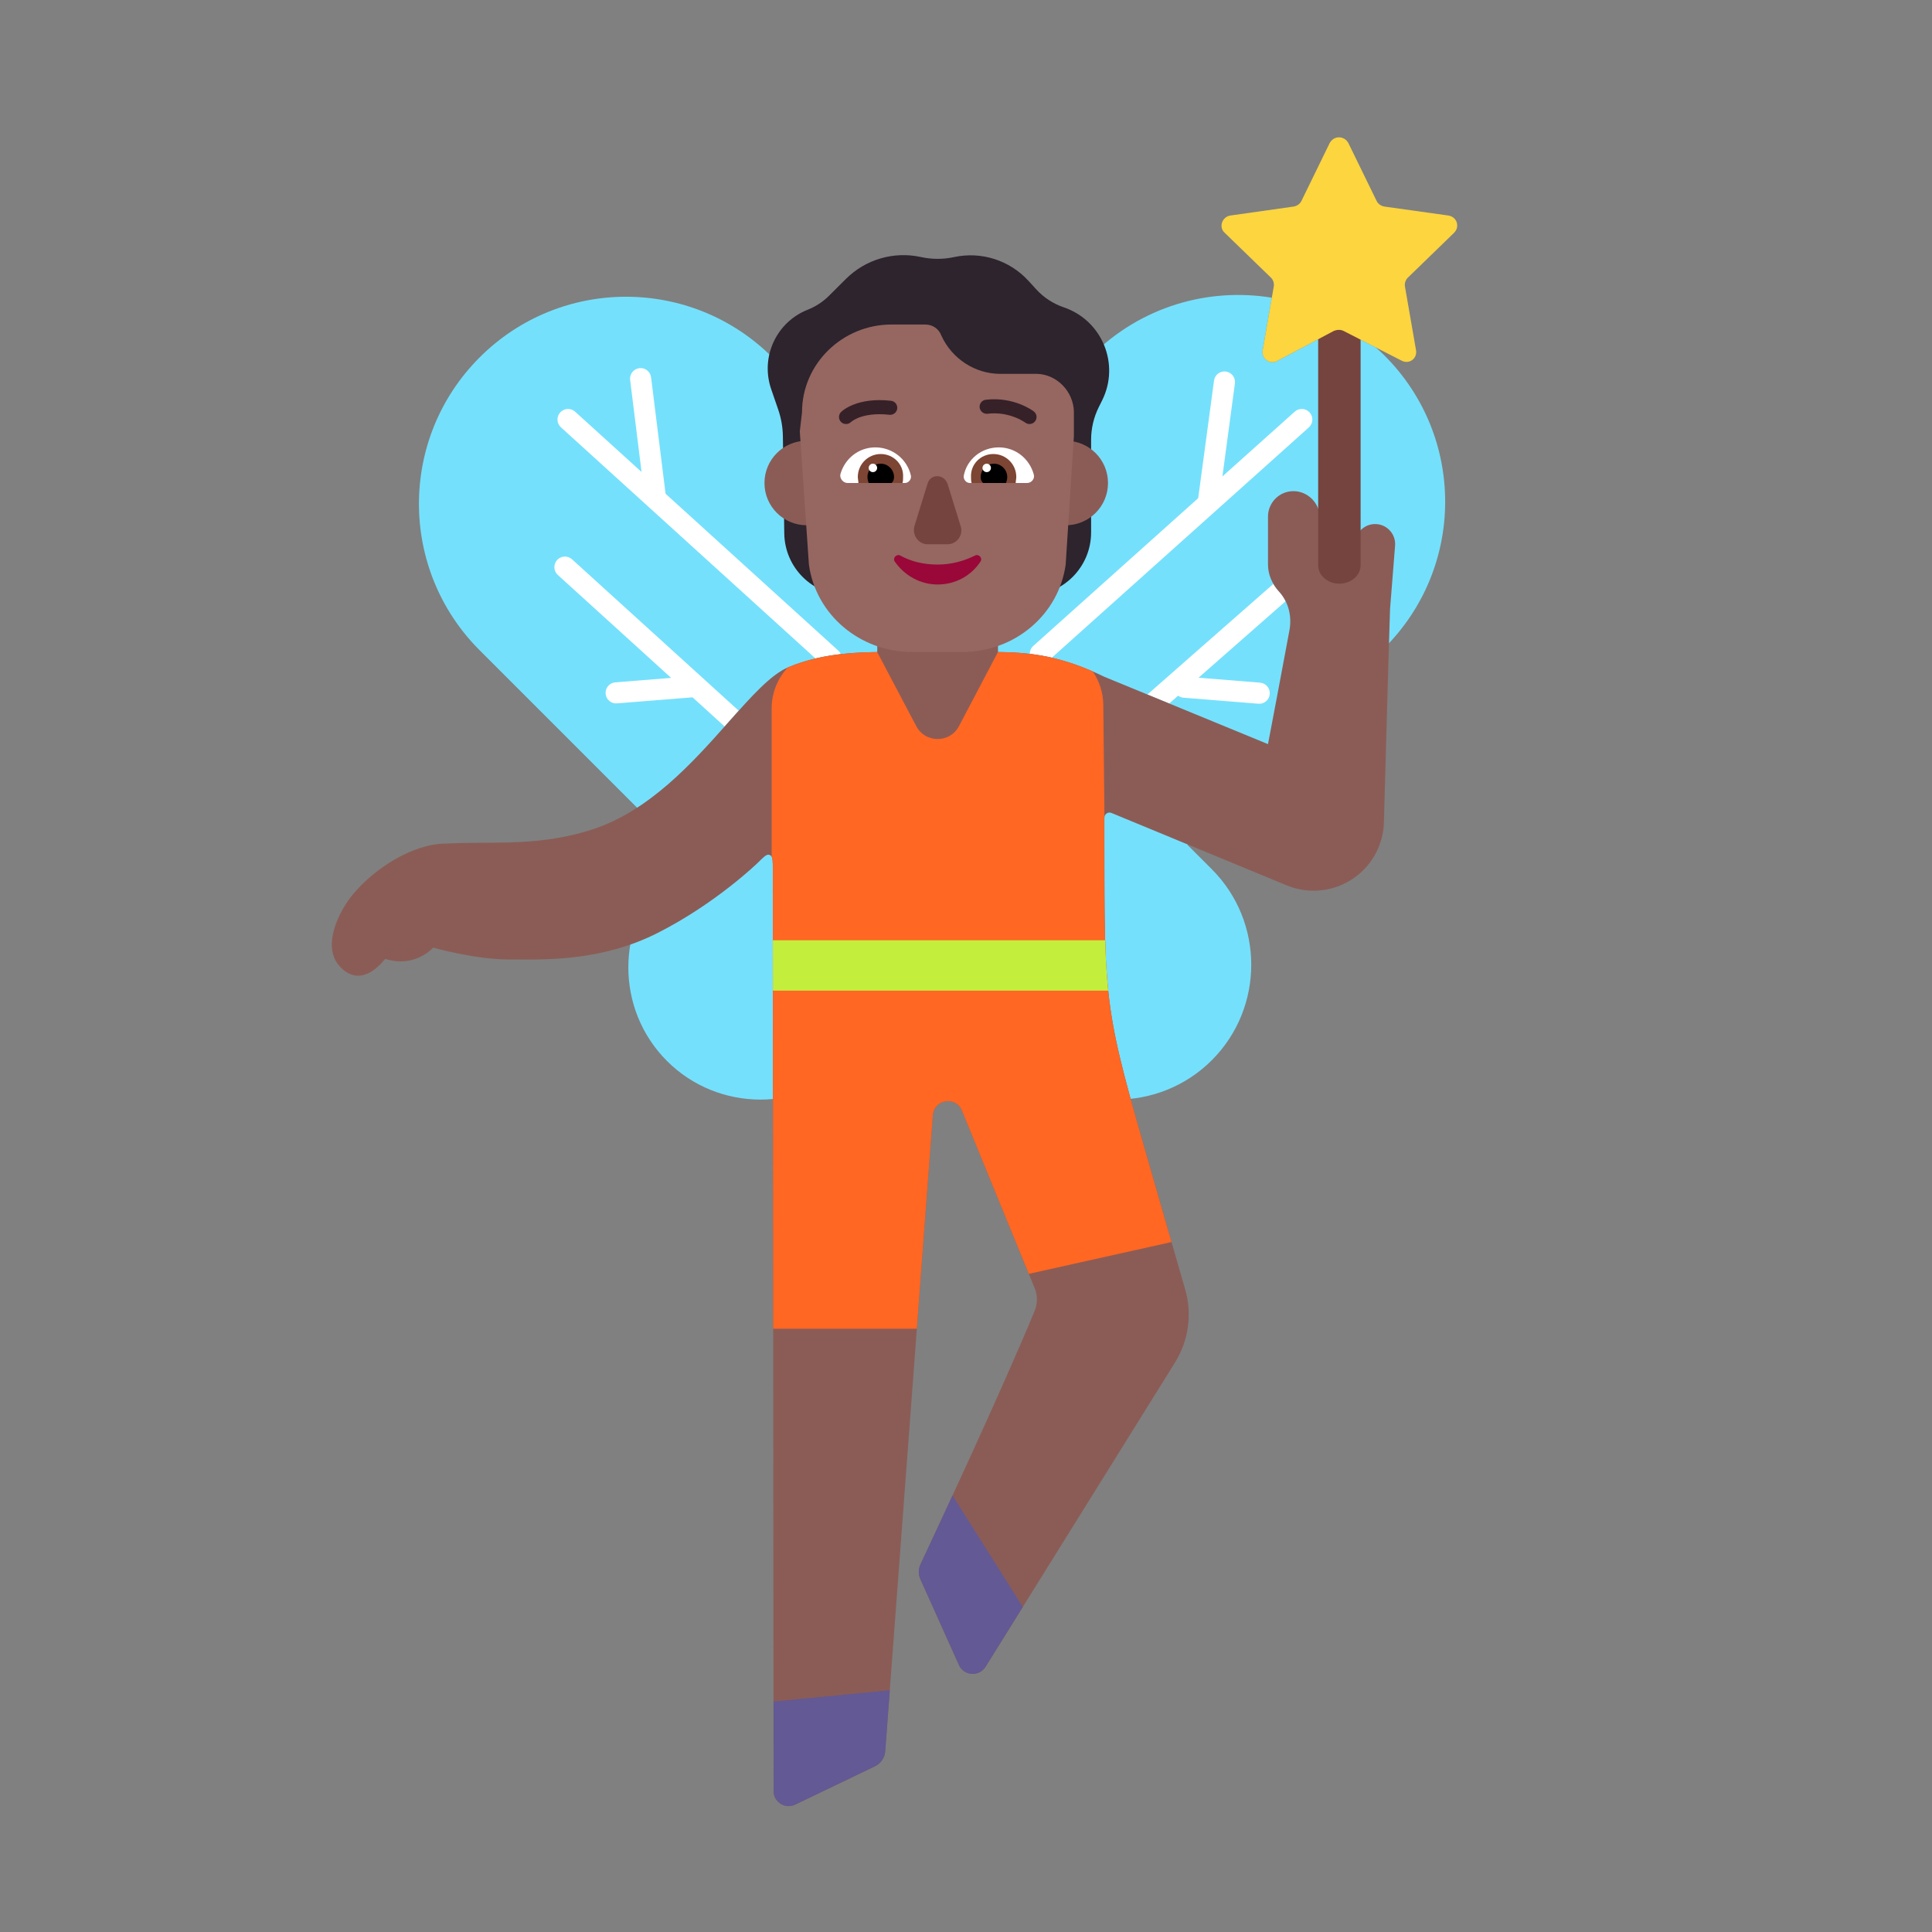<svg width="32" height="32" viewBox="0 0 32 32" fill="none" xmlns="http://www.w3.org/2000/svg">
<rect x="0" y="0" width="32" height="32" fill="#808080" stroke="none"/>
<path d="M21.066 4.931C20.013 4.758 18.895 5.078 18.082 5.89L15.419 8.546L12.794 5.92C11.454 4.58 9.284 4.58 7.944 5.92C6.604 7.26 6.604 9.43 7.944 10.77L11.314 14.14C11.325 14.151 11.336 14.162 11.347 14.173L11.047 14.473C10.194 15.326 10.194 16.72 11.047 17.573C11.9 18.426 13.294 18.426 14.147 17.573L15.535 16.185L16.91 17.56C17.78 18.43 19.202 18.43 20.072 17.56C20.942 16.69 20.942 15.268 20.072 14.398L19.668 13.994L22.922 10.74C24.273 9.4 24.273 7.23 22.933 5.89C22.886 5.844 22.838 5.799 22.79 5.756L22.253 5.481C22.207 5.458 22.15 5.458 22.093 5.481L21.143 5.984C21.029 6.041 20.891 5.938 20.914 5.801L21.066 4.931Z" fill="#75E0FC"/>
<path d="M10.784 6.25C10.772 6.154 10.684 6.086 10.589 6.098C10.493 6.11 10.425 6.197 10.437 6.293L10.626 7.817L9.526 6.819C9.455 6.754 9.344 6.759 9.279 6.831C9.214 6.902 9.219 7.013 9.291 7.078L13.507 10.906C13.646 10.874 13.787 10.85 13.928 10.834C13.919 10.814 13.905 10.795 13.888 10.779L11.024 8.178L10.784 6.25ZM17.422 10.893C17.299 10.865 17.178 10.845 17.057 10.83C17.056 10.782 17.076 10.733 17.115 10.698L19.846 8.251L20.108 6.304C20.12 6.208 20.209 6.141 20.304 6.154C20.4 6.167 20.467 6.255 20.454 6.351L20.247 7.891L21.445 6.818C21.517 6.754 21.628 6.76 21.692 6.832C21.757 6.904 21.75 7.014 21.679 7.079L17.422 10.893ZM19.366 11.652L19.005 11.503L21.091 9.671C21.117 9.716 21.148 9.758 21.183 9.796C21.229 9.845 21.266 9.9 21.294 9.958L19.852 11.225L20.871 11.307C20.967 11.315 21.039 11.399 21.031 11.495C21.024 11.592 20.939 11.664 20.843 11.656L19.603 11.556C19.569 11.553 19.539 11.541 19.513 11.523L19.366 11.652ZM12.235 11.771C12.18 11.833 12.124 11.896 12.066 11.961C12.045 11.985 12.024 12.009 12.002 12.033L11.471 11.55L11.469 11.55L10.219 11.65C10.123 11.658 10.038 11.586 10.031 11.49C10.023 11.394 10.095 11.309 10.191 11.302L11.116 11.228L9.239 9.523C9.168 9.458 9.163 9.347 9.228 9.275C9.293 9.204 9.403 9.199 9.475 9.264L12.235 11.771Z" fill="white"/>
<path d="M22.444 9.012C22.444 8.828 22.593 8.68 22.776 8.68C22.97 8.68 23.122 8.845 23.107 9.038L23.024 10.082C23.002 10.73 22.954 12.457 22.922 13.619C22.905 14.251 22.388 14.753 21.756 14.753C21.604 14.753 21.453 14.723 21.311 14.664L18.409 13.465C18.354 13.442 18.292 13.483 18.292 13.544V13.886C18.292 15.293 18.292 15.997 18.39 16.691C18.488 17.386 18.682 18.062 19.071 19.415L19.631 21.359C19.748 21.767 19.687 22.206 19.462 22.567L16.324 27.607C16.218 27.777 15.965 27.76 15.883 27.578L15.245 26.158C15.209 26.078 15.209 25.987 15.247 25.908C15.508 25.351 16.582 23.056 17.138 21.71C17.187 21.59 17.186 21.455 17.137 21.335L15.932 18.394C15.832 18.15 15.471 18.207 15.451 18.471L14.662 29.007C14.654 29.114 14.589 29.208 14.493 29.255L13.171 29.89C13.005 29.97 12.813 29.849 12.813 29.665L12.8 14.395C12.8 14.261 12.8 14.194 12.765 14.17C12.756 14.164 12.745 14.159 12.735 14.157C12.693 14.149 12.646 14.197 12.55 14.292V14.292C12.55 14.292 11.861 14.962 10.894 15.452C10.005 15.902 9.125 15.896 8.562 15.892C8.512 15.892 8.466 15.892 8.421 15.892C7.871 15.892 7.175 15.696 7.175 15.696C7.175 15.696 6.874 16.04 6.381 15.882C6.23 16.065 5.983 16.274 5.721 16.09C5.249 15.758 5.632 15.056 5.858 14.799C6.201 14.39 6.832 13.972 7.393 13.972C7.599 13.961 7.8 13.96 8.002 13.959C8.569 13.956 9.138 13.953 9.802 13.741C10.757 13.435 11.479 12.622 12.066 11.961C12.447 11.533 12.77 11.169 13.062 11.049C13.572 10.839 14.098 10.799 14.648 10.799H16.468C17.088 10.799 17.6 10.873 18.292 11.21L21.002 12.325C21.052 12.074 21.25 11.011 21.357 10.441C21.4 10.21 21.343 9.969 21.183 9.796V9.796C21.071 9.674 21.002 9.516 21.002 9.35L21.002 8.556C21.002 8.322 21.194 8.132 21.428 8.135C21.669 8.138 21.863 8.342 21.862 8.583C21.86 8.87 21.864 9.122 21.867 9.357C21.869 9.515 21.997 9.641 22.155 9.641C22.315 9.641 22.444 9.511 22.444 9.352V9.012Z" fill="#8B5C56"/>
<path d="M14.738 27.995L14.662 29.007C14.654 29.114 14.589 29.208 14.493 29.255L13.171 29.89C13.005 29.97 12.813 29.849 12.813 29.665L12.812 28.183L14.738 27.995ZM16.941 26.616L16.324 27.607C16.218 27.777 15.965 27.76 15.883 27.578L15.245 26.158C15.209 26.078 15.209 25.987 15.247 25.908C15.34 25.709 15.537 25.289 15.777 24.769L16.941 26.616Z" fill="#635994"/>
<path d="M14.011 4.62L13.733 4.897C13.632 4.998 13.511 5.077 13.378 5.13C12.857 5.336 12.591 5.915 12.773 6.445L12.89 6.785C12.939 6.928 12.965 7.077 12.967 7.228L12.99 8.835C12.998 9.404 13.461 9.861 14.03 9.861H17.03C17.605 9.861 18.072 9.394 18.072 8.819V7.286C18.072 7.098 18.115 6.913 18.199 6.744L18.256 6.629C18.553 6.03 18.254 5.307 17.621 5.091C17.446 5.032 17.288 4.929 17.163 4.792L17.033 4.65C16.721 4.31 16.253 4.161 15.803 4.258C15.623 4.297 15.437 4.297 15.257 4.258L15.247 4.256C14.8 4.16 14.335 4.297 14.011 4.62Z" fill="#2D242D"/>
<path d="M16.53 10C16.53 10.055 16.53 12.987 16.53 12.987L14.53 13V10L16.53 10Z" fill="#8B5C56"/>
<path d="M14.062 8C14.062 8.387 13.748 8.7 13.362 8.7C12.975 8.7 12.662 8.387 12.662 8C12.662 7.613 12.975 7.3 13.362 7.3C13.748 7.3 14.062 7.613 14.062 8ZM18.352 8C18.352 8.387 18.039 8.7 17.652 8.7C17.265 8.7 16.952 8.387 16.952 8C16.952 7.613 17.265 7.3 17.652 7.3C18.039 7.3 18.352 7.613 18.352 8Z" fill="#8B5C56"/>
<path d="M17.787 7.227V6.813C17.776 6.482 17.507 6.202 17.176 6.192H16.566C16.152 6.192 15.769 5.944 15.593 5.561C15.552 5.447 15.448 5.375 15.324 5.375H14.765C13.958 5.375 13.284 6.021 13.284 6.828L13.247 7.146L13.398 9.351C13.512 10.181 14.242 10.799 15.107 10.799H15.941C16.806 10.799 17.536 10.181 17.651 9.351L17.787 7.227Z" fill="#966661"/>
<path d="M22.524 5.333H21.833V9.364C21.833 9.531 21.991 9.668 22.184 9.668C22.377 9.668 22.536 9.531 22.536 9.364V5.333H22.524Z" fill="#75443E"/>
<path d="M22.333 2.369L22.802 3.33C22.825 3.376 22.871 3.41 22.928 3.421L23.992 3.57C24.129 3.593 24.186 3.753 24.084 3.856L23.317 4.6C23.283 4.634 23.26 4.691 23.271 4.749L23.454 5.801C23.477 5.939 23.34 6.041 23.214 5.973L22.253 5.481C22.207 5.458 22.15 5.458 22.093 5.481L21.143 5.984C21.029 6.041 20.891 5.939 20.914 5.801L21.097 4.749C21.109 4.691 21.086 4.634 21.052 4.6L20.285 3.856C20.182 3.765 20.239 3.593 20.377 3.57L21.429 3.421C21.486 3.41 21.532 3.376 21.555 3.33L22.024 2.369C22.093 2.243 22.264 2.243 22.333 2.369Z" fill="#FCD53F"/>
<path d="M12.806 22.008L12.801 16.01H18.323C18.338 16.253 18.359 16.473 18.39 16.691C18.488 17.386 18.682 18.062 19.071 19.415L19.071 19.415L19.404 20.572L17.04 21.099L15.932 18.394C15.832 18.15 15.471 18.207 15.451 18.471L15.186 22.008H12.806Z" fill="#FF6723"/>
<path d="M16.529 10.8C17.063 10.804 17.523 10.869 18.099 11.12C18.207 11.278 18.272 11.469 18.274 11.675L18.293 13.53C18.292 13.534 18.292 13.539 18.292 13.544V13.886C18.292 14.792 18.292 15.407 18.318 15.915L18.319 16H12.801L12.8 14.395C12.8 14.286 12.8 14.222 12.781 14.188V11.735C12.781 11.472 12.883 11.233 13.049 11.054C13.053 11.052 13.058 11.05 13.062 11.049C13.535 10.854 14.022 10.806 14.529 10.8L15.176 12.027C15.326 12.312 15.734 12.312 15.884 12.027L16.529 10.8Z" fill="#FF6723"/>
<path d="M12.802 16.408L12.801 15.574H18.305C18.314 15.887 18.329 16.154 18.355 16.408H12.802Z" fill="#C3EF3C"/>
<path d="M15.365 8.005L15.145 8.716C15.105 8.866 15.215 9.015 15.365 9.015H15.695C15.845 9.015 15.955 8.866 15.915 8.726L15.695 8.015C15.635 7.846 15.415 7.846 15.365 8.005Z" fill="#75443E"/>
<path d="M15.53 9.351C15.3 9.351 15.09 9.301 14.91 9.201C14.85 9.171 14.78 9.241 14.82 9.301C14.98 9.531 15.24 9.681 15.53 9.681C15.83 9.681 16.09 9.531 16.24 9.301C16.28 9.241 16.21 9.171 16.15 9.201C15.97 9.291 15.76 9.351 15.53 9.351Z" fill="#990838"/>
<path d="M13.918 7.86C13.988 7.6 14.218 7.41 14.498 7.41C14.788 7.41 15.028 7.61 15.088 7.88C15.098 7.94 15.048 8 14.988 8H14.038C13.968 8 13.908 7.93 13.918 7.86ZM17.123 7.86C17.053 7.6 16.823 7.41 16.543 7.41C16.253 7.41 16.013 7.61 15.963 7.88C15.953 7.94 16.003 8 16.063 8H17.013C17.083 8 17.143 7.93 17.123 7.86Z" fill="white"/>
<path d="M14.208 7.9C14.208 7.69 14.378 7.52 14.588 7.52C14.798 7.52 14.968 7.69 14.958 7.9V7.9C14.958 7.93 14.958 7.97 14.948 8H14.218C14.218 7.985 14.216 7.968 14.213 7.95C14.211 7.933 14.208 7.915 14.208 7.9ZM16.833 7.9C16.833 7.69 16.663 7.52 16.453 7.52C16.243 7.52 16.073 7.69 16.083 7.9C16.083 7.93 16.083 7.97 16.093 8H16.823C16.823 7.985 16.826 7.968 16.828 7.95C16.831 7.933 16.833 7.915 16.833 7.9Z" fill="#7D4533"/>
<path d="M14.588 7.68C14.708 7.68 14.808 7.78 14.808 7.9C14.808 7.94 14.798 7.97 14.768 8H14.388L14.388 8C14.378 7.97 14.368 7.94 14.368 7.9C14.368 7.78 14.468 7.68 14.588 7.68ZM16.463 7.68C16.343 7.68 16.243 7.78 16.243 7.9C16.243 7.94 16.253 7.97 16.283 8H16.663C16.673 7.97 16.683 7.94 16.683 7.9C16.683 7.78 16.583 7.68 16.463 7.68Z" fill="black"/>
<path d="M14.528 7.75C14.528 7.789 14.497 7.82 14.458 7.82C14.419 7.82 14.388 7.789 14.388 7.75C14.388 7.712 14.419 7.68 14.458 7.68C14.497 7.68 14.528 7.712 14.528 7.75ZM16.413 7.75C16.413 7.789 16.382 7.82 16.343 7.82C16.305 7.82 16.273 7.789 16.273 7.75C16.273 7.712 16.305 7.68 16.343 7.68C16.382 7.68 16.413 7.712 16.413 7.75Z" fill="white"/>
<path d="M17.122 6.814L17.121 6.812L17.117 6.809L17.104 6.801C17.093 6.793 17.078 6.784 17.059 6.772C17.021 6.75 16.966 6.721 16.897 6.694C16.759 6.64 16.562 6.593 16.328 6.621C16.264 6.628 16.219 6.686 16.226 6.75C16.234 6.814 16.292 6.86 16.356 6.853C16.542 6.83 16.7 6.868 16.812 6.912C16.868 6.933 16.912 6.956 16.941 6.974C16.956 6.982 16.966 6.989 16.973 6.994L16.981 6.999L16.982 7C17.033 7.039 17.106 7.028 17.145 6.977C17.184 6.926 17.174 6.853 17.122 6.814ZM14.095 6.99C14.095 6.99 14.095 6.99 14.095 6.99ZM14.095 6.99L14.098 6.987C14.102 6.984 14.109 6.978 14.12 6.971C14.14 6.957 14.175 6.937 14.225 6.917C14.324 6.879 14.488 6.843 14.732 6.87C14.796 6.877 14.854 6.831 14.861 6.767C14.868 6.703 14.822 6.645 14.758 6.638C14.478 6.607 14.276 6.647 14.141 6.7C14.073 6.726 14.023 6.755 13.988 6.778C13.971 6.79 13.958 6.8 13.948 6.808C13.943 6.812 13.939 6.816 13.936 6.819L13.932 6.822L13.931 6.824L13.93 6.824C13.93 6.825 14.069 6.961 13.93 6.824C13.885 6.87 13.885 6.944 13.931 6.99C13.977 7.035 14.05 7.034 14.095 6.99Z" fill="#372128"/>
</svg>
